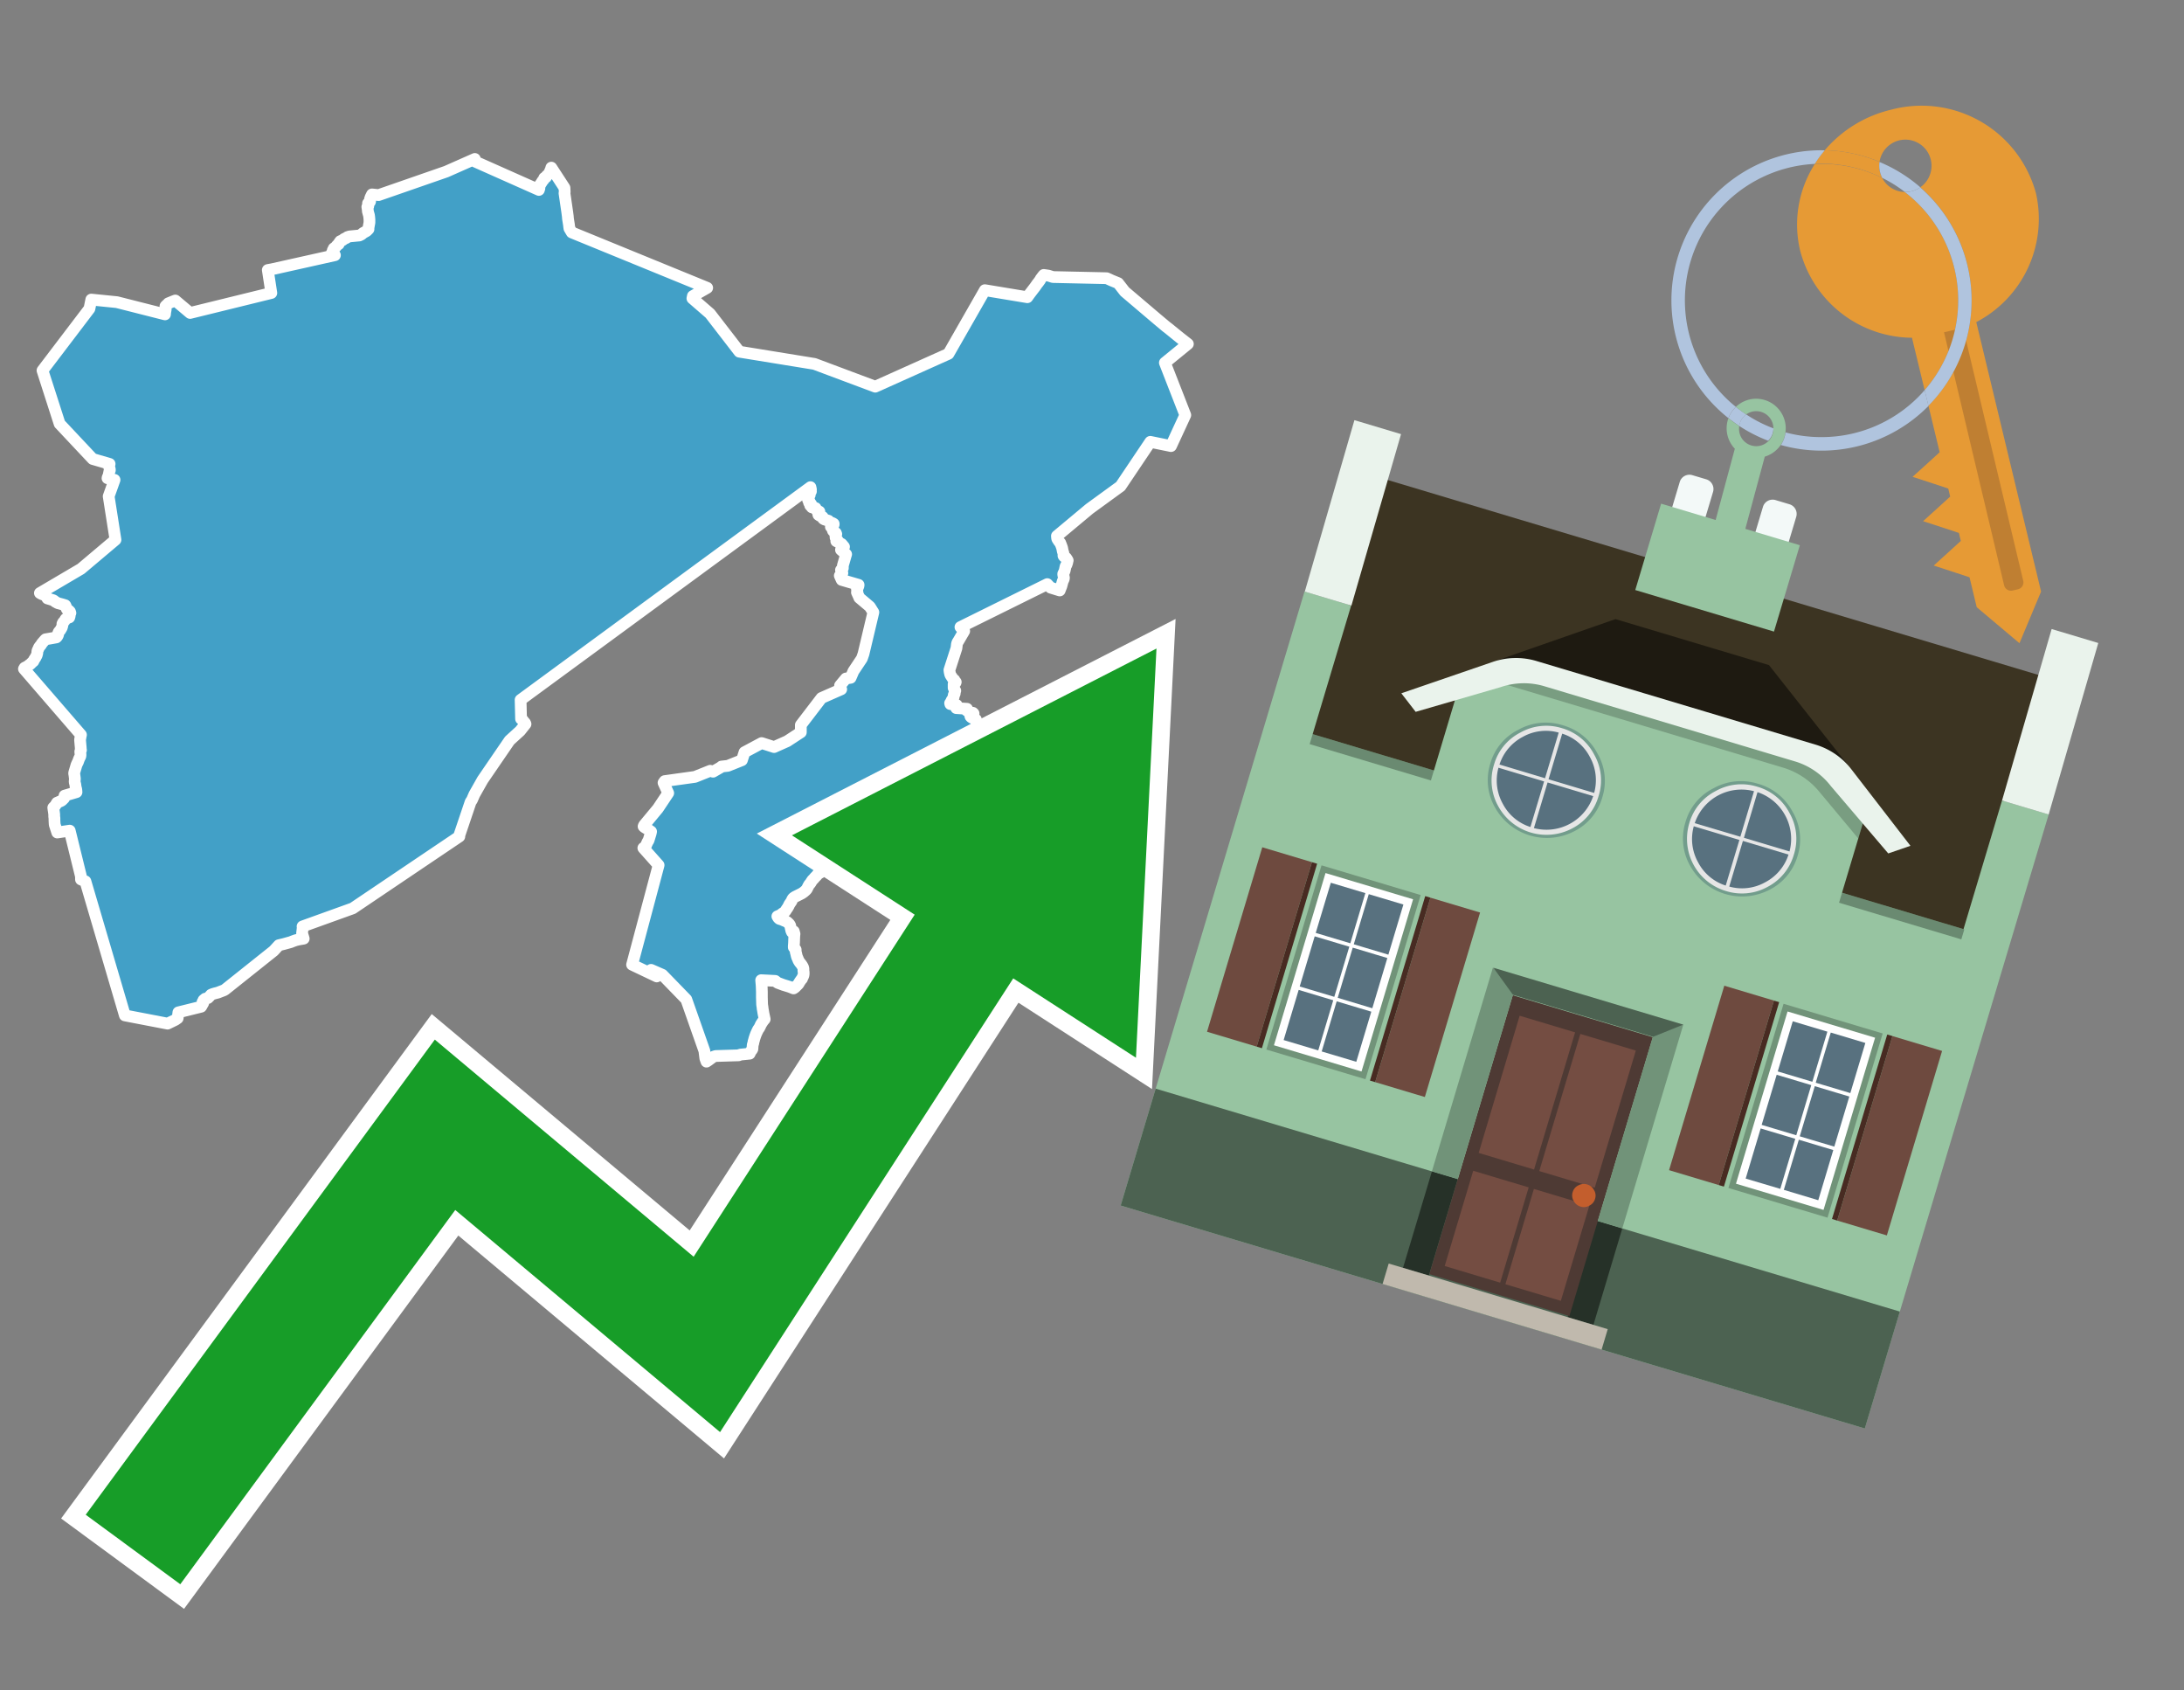 <svg id="Text" xmlns="http://www.w3.org/2000/svg" width="93.05" height="72" viewBox="0 0 93.05 72"><rect x="0" y="0" width="93.05" height="72" fill="#808080" stroke="none"/><polygon points="1.02,28.49 1.05,28.44 1.13,28.4 1.19,28.37 1.23,28.33 1.29,28.29 1.34,28.24 1.38,28.2 1.42,28.17 1.44,28.13 1.46,28.08 1.51,28.02 1.53,27.97 1.56,27.92 1.57,27.89 1.59,27.81 1.59,27.76 1.6,27.71 1.63,27.65 1.66,27.58 1.68,27.55 1.71,27.51 1.74,27.48 1.78,27.41 1.84,27.34 1.91,27.26 1.94,27.23 2.12,27.2 2.4,27.15 2.43,27.12 2.45,27.09 2.47,27.05 2.48,27.01 2.48,26.98 2.49,26.94 2.51,26.91 2.57,26.84 2.61,26.77 2.63,26.74 2.65,26.67 2.66,26.64 2.66,26.61 2.66,26.57 2.68,26.54 2.69,26.51 2.72,26.48 2.76,26.43 2.78,26.39 2.8,26.36 2.85,26.33 2.95,26.3 2.96,26.27 2.97,26.23 2.96,26.2 2.97,26.16 3,26.11 2.98,26.05 2.95,26.02 2.92,25.99 2.86,25.96 2.84,25.93 2.82,25.88 2.8,25.81 2.78,25.78 2.65,25.74 2.46,25.69 2.41,25.66 2.35,25.63 2.32,25.6 2.28,25.57 2.12,25.52 2.02,25.49 1.96,25.39 1.93,25.36 1.77,25.3 1.7,25.26 3.45,24.23 4.92,22.99 4.63,21.14 4.88,20.44 4.58,20.37 4.59,20.33 4.61,20.29 4.63,20.23 4.66,20.08 4.68,20.03 4.68,19.99 4.66,19.92 4.65,19.87 4.65,19.84 4.66,19.81 4.67,19.76 3.95,19.55 2.54,18.05 1.81,15.78 3.81,13.15 3.89,12.76 4.98,12.87 7.03,13.39 7.04,13.29 7.05,13.24 7.06,13.18 7.06,13.07 7.05,13.04 7.11,12.98 7.15,12.95 7.17,12.92 7.39,12.83 7.47,12.8 8.1,13.33 11.56,12.48 11.41,11.5 11.58,11.47 14.27,10.87 14.24,10.84 14.2,10.8 14.14,10.77 14.17,10.73 14.19,10.7 14.18,10.66 14.21,10.61 14.22,10.58 14.29,10.53 14.32,10.5 14.35,10.46 14.38,10.43 14.43,10.4 14.43,10.37 14.45,10.34 14.47,10.31 14.5,10.27 14.58,10.24 14.67,10.17 14.75,10.14 14.8,10.1 14.89,10.07 15.31,10.03 15.41,9.98 15.46,9.93 15.62,9.84 15.66,9.8 15.7,9.76 15.7,9.7 15.74,9.48 15.74,9.43 15.74,9.4 15.74,9.35 15.73,9.24 15.72,9.17 15.7,9.1 15.67,8.99 15.67,8.94 15.66,8.88 15.65,8.81 15.69,8.78 15.69,8.73 15.68,8.69 15.68,8.66 15.71,8.63 15.76,8.6 15.77,8.57 15.76,8.54 15.76,8.5 15.77,8.46 15.79,8.4 15.81,8.36 15.85,8.28 16.13,8.31 19.01,7.31 20.23,6.77 20.24,6.88 22.96,8.09 22.96,8.06 22.98,8.03 22.98,7.97 22.99,7.92 23.01,7.89 23.02,7.85 23.05,7.81 23.07,7.78 23.1,7.73 23.12,7.7 23.15,7.67 23.17,7.64 23.18,7.61 23.19,7.58 23.26,7.55 23.28,7.5 23.32,7.46 23.38,7.42 23.39,7.38 23.42,7.35 23.44,7.27 23.46,7.24 23.48,7.18 23.49,7.14 24.05,8 24.06,8.19 24.05,8.23 24.17,9.05 24.18,9.13 24.19,9.2 24.2,9.32 24.24,9.57 24.25,9.66 24.26,9.73 24.36,9.9 30.13,12.26 29.52,12.61 29.5,12.71 30.25,13.36 31.5,14.98 34.7,15.5 35.34,15.74 37.29,16.47 40.41,15.07 41.96,12.36 43.77,12.66 43.87,12.52 44.1,12.22 44.17,12.12 44.19,12.09 44.24,12.03 44.26,12 44.32,11.92 44.33,11.89 44.42,11.77 44.47,11.71 44.67,11.74 44.86,11.8 47.15,11.85 47.37,11.95 47.64,12.06 47.92,12.42 49.31,13.6 49.68,13.91 49.81,14.01 49.87,14.06 50.29,14.4 50.61,14.65 49.63,15.45 50.5,17.68 49.89,19 49.01,18.82 47.74,20.71 46.42,21.67 45.03,22.83 45.04,22.93 45.05,22.96 45.13,23.08 45.17,23.12 45.21,23.22 45.25,23.33 45.28,23.48 45.31,23.57 45.31,23.67 45.34,23.71 45.42,23.76 45.46,23.82 45.49,23.87 45.48,23.9 45.47,23.96 45.46,23.99 45.44,24.05 45.4,24.12 45.39,24.17 45.36,24.31 45.34,24.36 45.3,24.44 45.3,24.48 45.32,24.56 45.33,24.61 45.32,24.67 45.28,24.75 45.26,24.82 45.22,24.97 45.16,25.12 45.15,25.15 44.76,25.03 44.62,24.88 40.92,26.71 41.08,26.88 40.84,27.29 40.79,27.37 40.77,27.44 40.75,27.61 40.45,28.54 40.46,28.62 40.47,28.66 40.48,28.71 40.5,28.76 40.52,28.79 40.54,28.82 40.61,28.93 40.66,28.96 40.65,28.99 40.68,29.02 40.72,29.05 40.71,29.08 40.67,29.11 40.63,29.14 40.63,29.17 40.63,29.27 40.63,29.3 40.68,29.39 40.7,29.42 40.67,29.47 40.68,29.52 40.67,29.56 40.64,29.59 40.63,29.62 40.63,29.66 40.63,29.69 40.58,29.78 40.54,29.84 40.55,29.87 40.51,29.91 40.48,29.95 40.49,29.99 40.76,30.03 40.77,30.06 40.74,30.1 40.73,30.13 40.74,30.16 41.2,30.19 41.14,30.22 41.19,30.27 41.25,30.3 41.28,30.33 41.45,30.36 41.48,30.39 41.41,30.43 41.35,30.46 41.34,30.49 41.35,30.52 41.39,30.56 41.58,30.65 41.59,30.75 42.47,32.75 42.82,33.12 42.03,33.68 40.2,33.55 37.77,36.09 37.07,36.61 36.7,36.58 36.41,36.55 36.4,36.51 36.35,36.44 36.33,36.4 36.3,36.36 36.24,36.32 36.19,36.29 36.14,36.26 36.08,36.2 36.03,36.17 35.32,36.48 35.11,36.64 34.88,36.7 34.89,36.73 34.96,36.8 35.01,36.88 35.03,36.91 35.04,36.95 35.05,36.98 35.05,37.02 35.04,37.06 35,37.1 34.97,37.14 34.95,37.17 34.89,37.2 34.82,37.26 34.79,37.3 34.72,37.37 34.67,37.43 34.61,37.49 34.55,37.58 34.53,37.62 34.48,37.67 34.44,37.74 34.38,37.86 34.36,37.89 34.32,37.93 34.24,38 34.15,38.06 34.07,38.1 34.01,38.13 33.95,38.16 33.87,38.2 33.81,38.24 33.78,38.27 33.75,38.32 33.72,38.39 33.63,38.52 33.6,38.59 33.58,38.62 33.56,38.66 33.51,38.73 33.48,38.78 33.46,38.81 33.41,38.86 33.33,38.91 33.26,38.97 33.19,39 33.12,39.03 33.15,39.08 33.17,39.11 33.21,39.14 33.31,39.17 33.4,39.21 33.52,39.26 33.57,39.3 33.63,39.36 33.65,39.39 33.67,39.43 33.69,39.54 33.7,39.57 33.71,39.63 33.74,39.7 33.82,39.67 33.85,39.78 33.84,39.87 33.83,40.16 33.82,40.3 33.82,40.35 33.9,40.45 33.9,40.54 33.92,40.61 33.94,40.7 33.96,40.77 33.98,40.81 34,40.86 34.02,40.91 34.07,40.99 34.12,41.05 34.17,41.12 34.21,41.19 34.22,41.22 34.23,41.26 34.23,41.34 34.24,41.41 34.24,41.45 34.24,41.49 34.23,41.55 34.2,41.62 34.18,41.65 34.17,41.69 34.14,41.72 34.07,41.82 34.03,41.89 34.01,41.92 33.87,42.06 33.81,42.1 33.63,42.03 33.37,41.95 33.13,41.86 33.03,41.78 32.43,41.75 32.45,41.98 32.46,42.24 32.46,42.41 32.46,42.48 32.47,42.79 32.49,42.92 32.49,42.95 32.5,43 32.53,43.18 32.58,43.41 32.52,43.48 32.46,43.57 32.41,43.65 32.4,43.68 32.38,43.72 32.35,43.78 32.3,43.85 32.26,43.93 32.21,44.04 32.18,44.12 32.14,44.24 32.12,44.32 32.1,44.38 32.1,44.41 32.07,44.51 32.06,44.63 32.06,44.67 32.05,44.7 31.98,44.79 31.94,44.88 31.54,44.92 31.47,44.95 30.49,44.98 30.4,45.01 30.35,45.04 30.19,45.16 30.1,45.22 30.05,45.08 30.01,44.76 29.24,42.57 28.22,41.52 27.74,41.31 27.98,41.59 26.93,41.09 28.06,36.85 27.41,36.12 27.51,36.05 27.54,35.97 27.59,35.86 27.63,35.8 27.72,35.51 27.74,35.42 27.6,35.32 27.53,35.28 27.45,35.23 27.42,35.2 27.44,35.15 28.03,34.44 28.47,33.78 28.27,33.34 28.32,33.27 29.61,33.09 30.26,32.83 30.38,32.87 30.71,32.68 30.74,32.65 31.01,32.62 31.61,32.38 31.72,32.04 32.45,31.65 32.98,31.82 33.54,31.57 34.12,31.19 34.12,30.88 35,29.73 35.84,29.36 35.82,29.33 35.79,29.2 36.04,28.9 36.24,28.87 36.36,28.59 36.72,28.05 36.79,27.85 37.21,26.08 37.06,25.84 36.61,25.46 36.6,25.43 36.51,25.23 36.53,25.2 36.51,25.09 36.51,25.06 36.56,25 36.58,24.94 36.58,24.91 35.86,24.7 35.78,24.52 35.89,24.41 35.83,24.28 35.91,24.2 35.91,24.09 36.04,23.64 36.05,23.61 35.83,23.42 35.92,23.39 35.96,23.29 35.86,23.17 35.63,23.05 35.69,23.02 35.6,22.9 35.6,22.87 35.59,22.78 35.63,22.75 35.61,22.7 35.53,22.64 35.49,22.61 35.48,22.58 35.47,22.53 35.48,22.5 35.46,22.47 35.4,22.44 35.42,22.41 35.45,22.38 35.52,22.34 35.52,22.31 35.47,22.28 35.38,22.25 35.33,22.22 35.3,22.18 35.2,22.15 35.11,22.12 35.07,22.09 35.07,22.05 35.05,22.02 34.93,21.97 34.87,21.93 34.86,21.89 34.87,21.86 34.9,21.82 34.91,21.79 34.8,21.74 34.77,21.71 34.75,21.64 34.59,21.61 34.55,21.56 34.52,21.53 34.53,21.5 34.56,21.47 34.49,21.44 34.47,21.41 34.49,21.35 34.43,21.3 34.45,21.22 34.46,21.18 34.45,21.11 34.5,21.08 34.5,21.04 34.48,21.01 34.5,20.98 34.55,20.93 34.54,20.9 34.55,20.87 34.55,20.84 34.54,20.8 34.53,20.75 22.18,29.81 22.2,30.62 22.28,30.68 22.29,30.71 22.36,30.78 22.38,30.81 22.39,30.84 22.16,31.13 21.71,31.54 20.56,33.22 20.21,33.84 20.11,34.07 20.05,34.16 19.57,35.58 19.57,35.63 15.03,38.69 12.89,39.46 12.9,39.49 12.87,39.75 12.94,39.98 12.71,40.02 12.59,40.05 12.48,40.09 12.38,40.13 12.09,40.21 11.88,40.26 11.66,40.5 9.59,42.15 9.54,42.18 9.28,42.28 9.16,42.31 9.06,42.34 8.99,42.37 8.92,42.45 8.86,42.51 8.74,42.54 8.67,42.6 8.65,42.65 8.63,42.68 8.66,42.72 8.64,42.76 8.6,42.82 8.59,42.85 8.57,42.88 7.6,43.12 7.57,43.37 7.47,43.44 7.14,43.6 5.32,43.25 3.64,37.54 3.45,37.46 3.45,37.33 2.97,35.38 2.44,35.46 2.33,35.12 2.32,34.94 2.32,34.84 2.31,34.79 2.31,34.69 2.3,34.61 2.29,34.54 2.28,34.48 2.27,34.4 2.36,34.31 2.38,34.27 2.43,34.19 2.57,34.13 2.63,34.1 2.73,34 2.74,33.96 2.75,33.89 3.26,33.74 3.25,33.63 3.22,33.51 3.21,33.42 3.18,33.3 3.19,33.19 3.19,33.16 3.17,33 3.16,32.95 3.16,32.92 3.26,32.58 3.28,32.54 3.29,32.51 3.32,32.46 3.33,32.43 3.37,32.32 3.42,32.22 3.43,32.18 3.43,32.13 3.42,32.01 3.45,31.95 3.44,31.89 3.44,31.85 3.41,31.51 3.42,31.46 3.44,31.34 3.45,31.3 " fill="#42a0c7" stroke="#fff" stroke-linejoin="round" stroke-width="0.5"/><polygon points="49.272 27.624 33.741 35.58 38.97 38.959 29.553 53.529 18.525 44.281 3.652 64.518 7.681 67.479 19.396 51.538 30.678 60.999 43.169 41.673 48.398 45.053 49.272 27.624" fill="none" stroke="#fff" stroke-miterlimit="10" stroke-width="1.5"/><polygon points="49.272 27.624 33.741 35.58 38.97 38.959 29.553 53.529 18.525 44.281 3.652 64.518 7.681 67.479 19.396 51.538 30.678 60.999 43.169 41.673 48.398 45.053 49.272 27.624" fill="#179d28"/><path d="M80.19,7.577a1.16,1.16,0,0,1-.094-.251,1.114,1.114,0,0,1-.018-.429A6.367,6.367,0,0,0,77.743,6.4a5.269,5.269,0,0,0-.423.577c.1,0,.192-.007.288-.007A5.794,5.794,0,0,1,80.19,7.577Z" fill="#e69a35"/><path d="M77.608,6.4A6.394,6.394,0,0,0,73.64,17.81a1.26,1.26,0,0,1,.317-.48A5.821,5.821,0,0,1,77.32,6.981a5.269,5.269,0,0,1,.423-.577Z" fill="#b0c4de"/><path d="M84.2,13.72a4.962,4.962,0,0,0,2.545-5.48,5.047,5.047,0,0,0-6.179-3.566A5.322,5.322,0,0,0,77.743,6.4a6.367,6.367,0,0,1,2.335.493,1.114,1.114,0,1,1,1.736,1.084,6.392,6.392,0,0,1,.347,9.3l.479,1.985-.438.4-.716.648.92.3.6.2.082.341-.438.4-.716.648.92.3.605.2.082.341-.438.4-.716.649.92.3.605.2.307,1.274,1.821,1.534.921-2.2Z" fill="#e69a35"/><path d="M81.154,8.179a1.115,1.115,0,0,1-.964-.6,5.794,5.794,0,0,0-2.582-.6c-.1,0-.192,0-.288.007a4.783,4.783,0,0,0-.625,3.685,4.962,4.962,0,0,0,4.765,3.715L82,16.617a5.82,5.82,0,0,0-.846-8.438Z" fill="#e69a35"/><path d="M74.1,18.142a6.386,6.386,0,0,0,1.232.63.73.73,0,0,0,.224-.527h0a5.783,5.783,0,0,1-1.159-.593A.733.733,0,0,0,74.1,18.142Z" fill="#b0c4de"/><path d="M74.4,17.652q-.228-.152-.44-.322a1.26,1.26,0,0,0-.317.48c.148.117.3.228.46.332A.733.733,0,0,1,74.4,17.652Z" fill="#b0c4de"/><path d="M74.824,16.984a1.257,1.257,0,0,0-.867.346c.141.114.288.222.44.322a.731.731,0,0,1,1.159.593h0a.732.732,0,1,1-1.463,0,.7.7,0,0,1,.007-.1c-.158-.1-.312-.215-.46-.332a1.258,1.258,0,0,0,.273,1.3l-.979,3.635,1.275.341.98-3.639a1.266,1.266,0,0,0,.681-.5,1.249,1.249,0,0,0,.2-.538,1.328,1.328,0,0,0,.012-.168A1.262,1.262,0,0,0,74.824,16.984Z" fill="#97c4a1"/><path d="M85.974,25.1l-.226.053a.3.3,0,0,1-.362-.223l-2.56-10.777.81-.193L86.2,24.736A.3.3,0,0,1,85.974,25.1Z" fill="#bf7f32"/><path d="M80.1,7.326a1.16,1.16,0,0,0,.094.251,5.833,5.833,0,0,1,.964.6,1.137,1.137,0,0,0,.287-.031,1.108,1.108,0,0,0,.373-.167A6.371,6.371,0,0,0,80.078,6.9,1.114,1.114,0,0,0,80.1,7.326Z" fill="#b0c4de"/><path d="M77.608,18.618a5.836,5.836,0,0,1-1.534-.2,1.24,1.24,0,0,1-.2.537,6.4,6.4,0,0,0,6.291-1.666L82,16.617A5.807,5.807,0,0,1,77.608,18.618Z" fill="#b0c4de"/><path d="M81.814,7.981a1.108,1.108,0,0,1-.373.167,1.137,1.137,0,0,1-.287.031A5.82,5.82,0,0,1,82,16.617l.161.667a6.392,6.392,0,0,0-.347-9.3Z" fill="#b0c4de"/><polygon points="83.79 39.753 55.78 31.364 58.988 20.404 86.964 28.783 83.79 39.753 83.79 39.753" fill="#3c3422" fill-rule="evenodd"/><polygon points="81.705 53.32 87.284 34.692 85.297 34.097 83.656 39.575 55.926 31.269 57.567 25.791 55.579 25.196 47.746 51.348 79.451 60.844 81.705 53.32" fill="#97c4a1" fill-rule="evenodd"/><rect x="69.522" y="21.148" width="0.444" height="28.983" transform="translate(15.592 92.226) rotate(-73.326)" opacity="0.3"/><polygon points="87.284 34.692 85.297 34.097 87.411 26.793 89.398 27.388 87.284 34.692 87.284 34.692" fill="#eaf3ec" fill-rule="evenodd"/><polygon points="57.578 25.794 55.591 25.199 57.705 17.896 59.692 18.491 57.578 25.794 57.578 25.794" fill="#eaf3ec" fill-rule="evenodd"/><polygon points="79.451 60.844 80.943 55.865 49.238 46.369 47.747 51.348 79.451 60.844 79.451 60.844" fill="#4c6251" fill-rule="evenodd"/><path d="M71.566,20.528l-.522,1.743,1.418.425.523-1.744a.432.432,0,0,0-.289-.536l-.593-.177A.431.431,0,0,0,71.566,20.528Z" fill="#f3f9f8" fill-rule="evenodd"/><path d="M75.111,21.589l-.522,1.743,1.418.425.522-1.743a.43.43,0,0,0-.289-.536l-.593-.178A.43.43,0,0,0,75.111,21.589Z" fill="#f3f9f8" fill-rule="evenodd"/><polygon points="75.368 28.329 68.829 26.37 63.807 28.121 78.733 32.591 75.368 28.329" fill="#1e1a11"/><polygon points="78.248 32.422 64.442 28.287 62.236 28.998 60.064 36.247 77.453 41.455 79.651 34.116 78.248 32.422" fill="#97c4a1"/><path d="M77.74,32.516S65.088,28.725,65,28.7l-.938.43,11.892,3.562a3.175,3.175,0,0,1,1.532,1l1.685,2.02.327-1.09Z" fill-rule="evenodd" opacity="0.2"/><path d="M77.35,31.716,65.458,28.154a3.041,3.041,0,0,0-1.854.037l-3.9,1.339.611.79,3.626-1.054a3.045,3.045,0,0,1,1.855-.037l10.673,3.2A3.028,3.028,0,0,1,78,33.477l2.45,2.874.945-.325-2.518-3.26A3.036,3.036,0,0,0,77.35,31.716Z" fill="#eaf3ec"/><polygon points="76.683 23.223 70.773 21.453 69.671 25.132 75.581 26.902 76.683 23.223 76.683 23.223" fill="#97c4a1" fill-rule="evenodd"/><g id="Symbol_9_0_Layer2_0_MEMBER_8_MEMBER_21_MEMBER_0_FILL" data-name="Symbol 9 0 Layer2 0 MEMBER 8 MEMBER 21 MEMBER 0 FILL"><path d="M66.584,30.892a2.39,2.39,0,0,0-1.891.189,2.317,2.317,0,0,0-1.2,1.448A2.345,2.345,0,0,0,63.7,34.4a2.528,2.528,0,0,0,3.367,1.008,2.339,2.339,0,0,0,1.2-1.447,2.313,2.313,0,0,0-.208-1.87A2.394,2.394,0,0,0,66.584,30.892Z" fill="#729d8c"/></g><g id="Symbol_9_0_Layer2_0_MEMBER_8_MEMBER_21_MEMBER_1_FILL" data-name="Symbol 9 0 Layer2 0 MEMBER 8 MEMBER 21 MEMBER 1 FILL"><path d="M66.547,31.016a2.241,2.241,0,0,0-1.769.185,2.213,2.213,0,0,0-1.127,1.376,2.239,2.239,0,0,0,.185,1.768,2.341,2.341,0,0,0,3.145.942,2.234,2.234,0,0,0,1.126-1.376,2.207,2.207,0,0,0-.185-1.768A2.237,2.237,0,0,0,66.547,31.016Z" fill="#e6e6e6"/></g><g id="Symbol_9_0_Layer2_0_MEMBER_8_MEMBER_21_MEMBER_2_MEMBER_0_FILL" data-name="Symbol 9 0 Layer2 0 MEMBER 8 MEMBER 21 MEMBER 2 MEMBER 0 FILL"><path d="M65.787,33.284,63.843,32.7a2.036,2.036,0,0,0,.186,1.539,2.015,2.015,0,0,0,1.175.986Z" fill="#58717f"/></g><g id="Symbol_9_0_Layer2_0_MEMBER_8_MEMBER_21_MEMBER_2_MEMBER_1_FILL" data-name="Symbol 9 0 Layer2 0 MEMBER 8 MEMBER 21 MEMBER 2 MEMBER 1 FILL"><path d="M65.827,33.148l.582-1.944a2.01,2.01,0,0,0-1.523.178,2.037,2.037,0,0,0-1,1.183Z" fill="#58717f"/></g><g id="Symbol_9_0_Layer2_0_MEMBER_8_MEMBER_21_MEMBER_2_MEMBER_2_FILL" data-name="Symbol 9 0 Layer2 0 MEMBER 8 MEMBER 21 MEMBER 2 MEMBER 2 FILL"><path d="M67.878,33.91l-1.943-.582-.582,1.944a2.1,2.1,0,0,0,2.525-1.362Z" fill="#58717f"/></g><g id="Symbol_9_0_Layer2_0_MEMBER_8_MEMBER_21_MEMBER_2_MEMBER_3_FILL" data-name="Symbol 9 0 Layer2 0 MEMBER 8 MEMBER 21 MEMBER 2 MEMBER 3 FILL"><path d="M66.558,31.249l-.582,1.943,1.943.582a2.031,2.031,0,0,0-.186-1.539A2.009,2.009,0,0,0,66.558,31.249Z" fill="#58717f"/></g><g id="Symbol_9_0_Layer2_0_MEMBER_8_MEMBER_21_MEMBER_0_FILL-2" data-name="Symbol 9 0 Layer2 0 MEMBER 8 MEMBER 21 MEMBER 0 FILL"><path d="M74.9,33.384a2.4,2.4,0,0,0-1.891.189,2.316,2.316,0,0,0-1.2,1.448,2.341,2.341,0,0,0,.209,1.87A2.527,2.527,0,0,0,75.387,37.9a2.345,2.345,0,0,0,1.2-1.447,2.314,2.314,0,0,0-.209-1.87A2.389,2.389,0,0,0,74.9,33.384Z" fill="#729d8c"/></g><g id="Symbol_9_0_Layer2_0_MEMBER_8_MEMBER_21_MEMBER_1_FILL-2" data-name="Symbol 9 0 Layer2 0 MEMBER 8 MEMBER 21 MEMBER 1 FILL"><path d="M74.867,33.508a2.239,2.239,0,0,0-1.768.185,2.21,2.21,0,0,0-1.127,1.376,2.316,2.316,0,0,0,1.564,2.883,2.261,2.261,0,0,0,1.765-.173A2.237,2.237,0,0,0,76.428,36.4a2.209,2.209,0,0,0-.185-1.769A2.239,2.239,0,0,0,74.867,33.508Z" fill="#e6e6e6"/></g><g id="Symbol_9_0_Layer2_0_MEMBER_8_MEMBER_21_MEMBER_2_MEMBER_0_FILL-2" data-name="Symbol 9 0 Layer2 0 MEMBER 8 MEMBER 21 MEMBER 2 MEMBER 0 FILL"><path d="M74.107,35.776l-1.943-.582a2.031,2.031,0,0,0,.186,1.539,2.009,2.009,0,0,0,1.175.986Z" fill="#58717f"/></g><g id="Symbol_9_0_Layer2_0_MEMBER_8_MEMBER_21_MEMBER_2_MEMBER_1_FILL-2" data-name="Symbol 9 0 Layer2 0 MEMBER 8 MEMBER 21 MEMBER 2 MEMBER 1 FILL"><path d="M74.148,35.64,74.73,33.7a2.1,2.1,0,0,0-2.525,1.362Z" fill="#58717f"/></g><g id="Symbol_9_0_Layer2_0_MEMBER_8_MEMBER_21_MEMBER_2_MEMBER_2_FILL-2" data-name="Symbol 9 0 Layer2 0 MEMBER 8 MEMBER 21 MEMBER 2 MEMBER 2 FILL"><path d="M76.2,36.4l-1.943-.582-.582,1.944a2.015,2.015,0,0,0,1.523-.178A2.036,2.036,0,0,0,76.2,36.4Z" fill="#58717f"/></g><g id="Symbol_9_0_Layer2_0_MEMBER_8_MEMBER_21_MEMBER_2_MEMBER_3_FILL-2" data-name="Symbol 9 0 Layer2 0 MEMBER 8 MEMBER 21 MEMBER 2 MEMBER 3 FILL"><path d="M74.879,33.741,74.3,35.684l1.943.582a2.1,2.1,0,0,0-1.361-2.525Z" fill="#58717f"/></g><polygon points="51.426 43.946 53.542 44.58 55.896 36.723 53.78 36.089 51.426 43.946 51.426 43.946" fill="#6e4a3f" fill-rule="evenodd"/><polygon points="53.542 44.58 53.764 44.647 56.117 36.789 55.896 36.723 53.542 44.58 53.542 44.58" fill="#482b22" fill-rule="evenodd"/><polygon points="60.706 46.726 58.59 46.092 60.943 38.235 63.059 38.868 60.706 46.726 60.706 46.726" fill="#6e4a3f" fill-rule="evenodd"/><polygon points="58.59 46.092 58.368 46.026 60.722 38.168 60.943 38.235 58.59 46.092 58.59 46.092" fill="#482b22" fill-rule="evenodd"/><rect x="53.146" y="39.209" width="8.19" height="4.408" transform="translate(1.145 84.365) rotate(-73.326)" fill="#719379"/><polygon points="60.205 38.304 56.474 37.187 54.277 44.522 58.008 45.639 60.205 38.304 60.205 38.304" fill="#fff" fill-rule="evenodd"/><path d="M59.792,38.527l-.64,2.136-1.474-.442.639-2.135,1.475.441Zm-1.621-.485-.64,2.136-1.474-.442L56.7,37.6l1.474.442Zm-2.158,1.84,1.475.441-.64,2.136-1.474-.441.639-2.136Zm-.683,2.282,1.474.441-.639,2.136L54.69,44.3l.64-2.135Zm.981,2.621.639-2.136,1.475.442-.64,2.135-1.474-.441Zm2.158-1.84L56.994,42.5l.64-2.136,1.474.442-.639,2.136Z" fill="#58717f" fill-rule="evenodd"/><polygon points="80.39 52.621 78.274 51.988 80.628 44.13 82.743 44.764 80.39 52.621 80.39 52.621" fill="#6e4a3f" fill-rule="evenodd"/><polygon points="78.274 51.988 78.053 51.921 80.406 44.064 80.628 44.13 78.274 51.988 78.274 51.988" fill="#482b22" fill-rule="evenodd"/><polygon points="71.111 49.842 73.227 50.476 75.58 42.619 73.464 41.985 71.111 49.842 71.111 49.842" fill="#6e4a3f" fill-rule="evenodd"/><polygon points="73.227 50.476 73.448 50.542 75.802 42.685 75.58 42.619 73.227 50.476 73.227 50.476" fill="#482b22" fill-rule="evenodd"/><rect x="72.83" y="45.105" width="8.19" height="4.408" transform="translate(9.534 107.426) rotate(-73.326)" fill="#719379"/><polygon points="76.159 43.083 79.889 44.2 77.692 51.535 73.962 50.418 76.159 43.083 76.159 43.083" fill="#fff" fill-rule="evenodd"/><path d="M76.381,43.5l1.475.442-.64,2.135-1.475-.441.64-2.136ZM78,43.981l1.474.442-.64,2.136-1.474-.442L78,43.981Zm.791,2.724-.64,2.135L76.679,48.4l.64-2.136,1.474.442Zm-.684,2.282-.639,2.135L76,50.68l.64-2.135,1.474.442Zm-2.26,1.65L74.375,50.2l.639-2.135,1.475.441-.64,2.136Zm-.791-2.724.64-2.135,1.474.441-.639,2.136-1.475-.442Z" fill="#58717f" fill-rule="evenodd"/><polygon points="67.888 56.431 69.118 52.323 68.019 51.994 66.789 56.102 67.888 56.431 67.888 56.431" fill="#263128" fill-rule="evenodd"/><polygon points="60.877 54.331 62.108 50.223 61.007 49.894 59.776 54.002 60.877 54.331 60.877 54.331" fill="#263128" fill-rule="evenodd"/><g id="Symbol_9_0_Layer2_0_MEMBER_8_MEMBER_12_MEMBER_0_FILL" data-name="Symbol 9 0 Layer2 0 MEMBER 8 MEMBER 12 MEMBER 0 FILL"><path d="M70.418,44.178l-5.965-1.786L60.9,54.27l5.964,1.786Z" fill="#4e3a34"/></g><g id="Symbol_9_0_Layer2_0_MEMBER_8_MEMBER_12_MEMBER_1_MEMBER_0_FILL" data-name="Symbol 9 0 Layer2 0 MEMBER 8 MEMBER 12 MEMBER 1 MEMBER 0 FILL"><path d="M65.358,49.815l1.75-5.843-2.363-.708L63,49.107Z" fill="#744d42"/></g><g id="Symbol_9_0_Layer2_0_MEMBER_8_MEMBER_12_MEMBER_1_MEMBER_1_FILL" data-name="Symbol 9 0 Layer2 0 MEMBER 8 MEMBER 12 MEMBER 1 MEMBER 1 FILL"><path d="M67.331,44.039l-1.75,5.842,2.364.708,1.75-5.842Z" fill="#744d42"/></g><g id="Symbol_9_0_Layer2_0_MEMBER_8_MEMBER_12_MEMBER_2_MEMBER_0_FILL" data-name="Symbol 9 0 Layer2 0 MEMBER 8 MEMBER 12 MEMBER 2 MEMBER 0 FILL"><path d="M63.915,54.633l1.215-4.058-2.363-.707-1.215,4.057Z" fill="#744d42"/></g><g id="Symbol_9_0_Layer2_0_MEMBER_8_MEMBER_12_MEMBER_2_MEMBER_1_FILL" data-name="Symbol 9 0 Layer2 0 MEMBER 8 MEMBER 12 MEMBER 2 MEMBER 1 FILL"><path d="M66.5,55.407l1.215-4.057-2.363-.708L64.138,54.7Z" fill="#744d42"/></g><g id="Symbol_9_0_Layer2_0_MEMBER_8_MEMBER_13_FILL" data-name="Symbol 9 0 Layer2 0 MEMBER 8 MEMBER 13 FILL"><path d="M67.959,51.058a.439.439,0,0,0-.045-.367.487.487,0,0,0-.669-.2.445.445,0,0,0-.239.282.457.457,0,0,0,.041.378.481.481,0,0,0,.293.242.459.459,0,0,0,.377-.042A.453.453,0,0,0,67.959,51.058Z" fill="#c35e2d"/></g><g id="Symbol_9_0_Layer2_0_MEMBER_8_MEMBER_14_FILL" data-name="Symbol 9 0 Layer2 0 MEMBER 8 MEMBER 14 FILL"><path d="M64.557,42.047l-.951-.833-2.6,8.68,1.1.329Z" fill="#719379"/></g><g id="Symbol_9_0_Layer2_0_MEMBER_8_MEMBER_15_FILL" data-name="Symbol 9 0 Layer2 0 MEMBER 8 MEMBER 15 FILL"><path d="M71.718,43.643l-1.2.19L68.072,52.01l1.046.313Z" fill="#719379"/></g><g id="Symbol_9_0_Layer2_0_MEMBER_8_MEMBER_16_FILL" data-name="Symbol 9 0 Layer2 0 MEMBER 8 MEMBER 16 FILL"><path d="M63.627,41.22l.836,1.156,5.961,1.786,1.294-.519Z" fill="#4c6251"/></g><polygon points="58.905 54.69 59.166 53.819 68.498 56.614 68.237 57.485 58.905 54.69 58.905 54.69" fill="#c0b9ad" fill-rule="evenodd"/></svg>